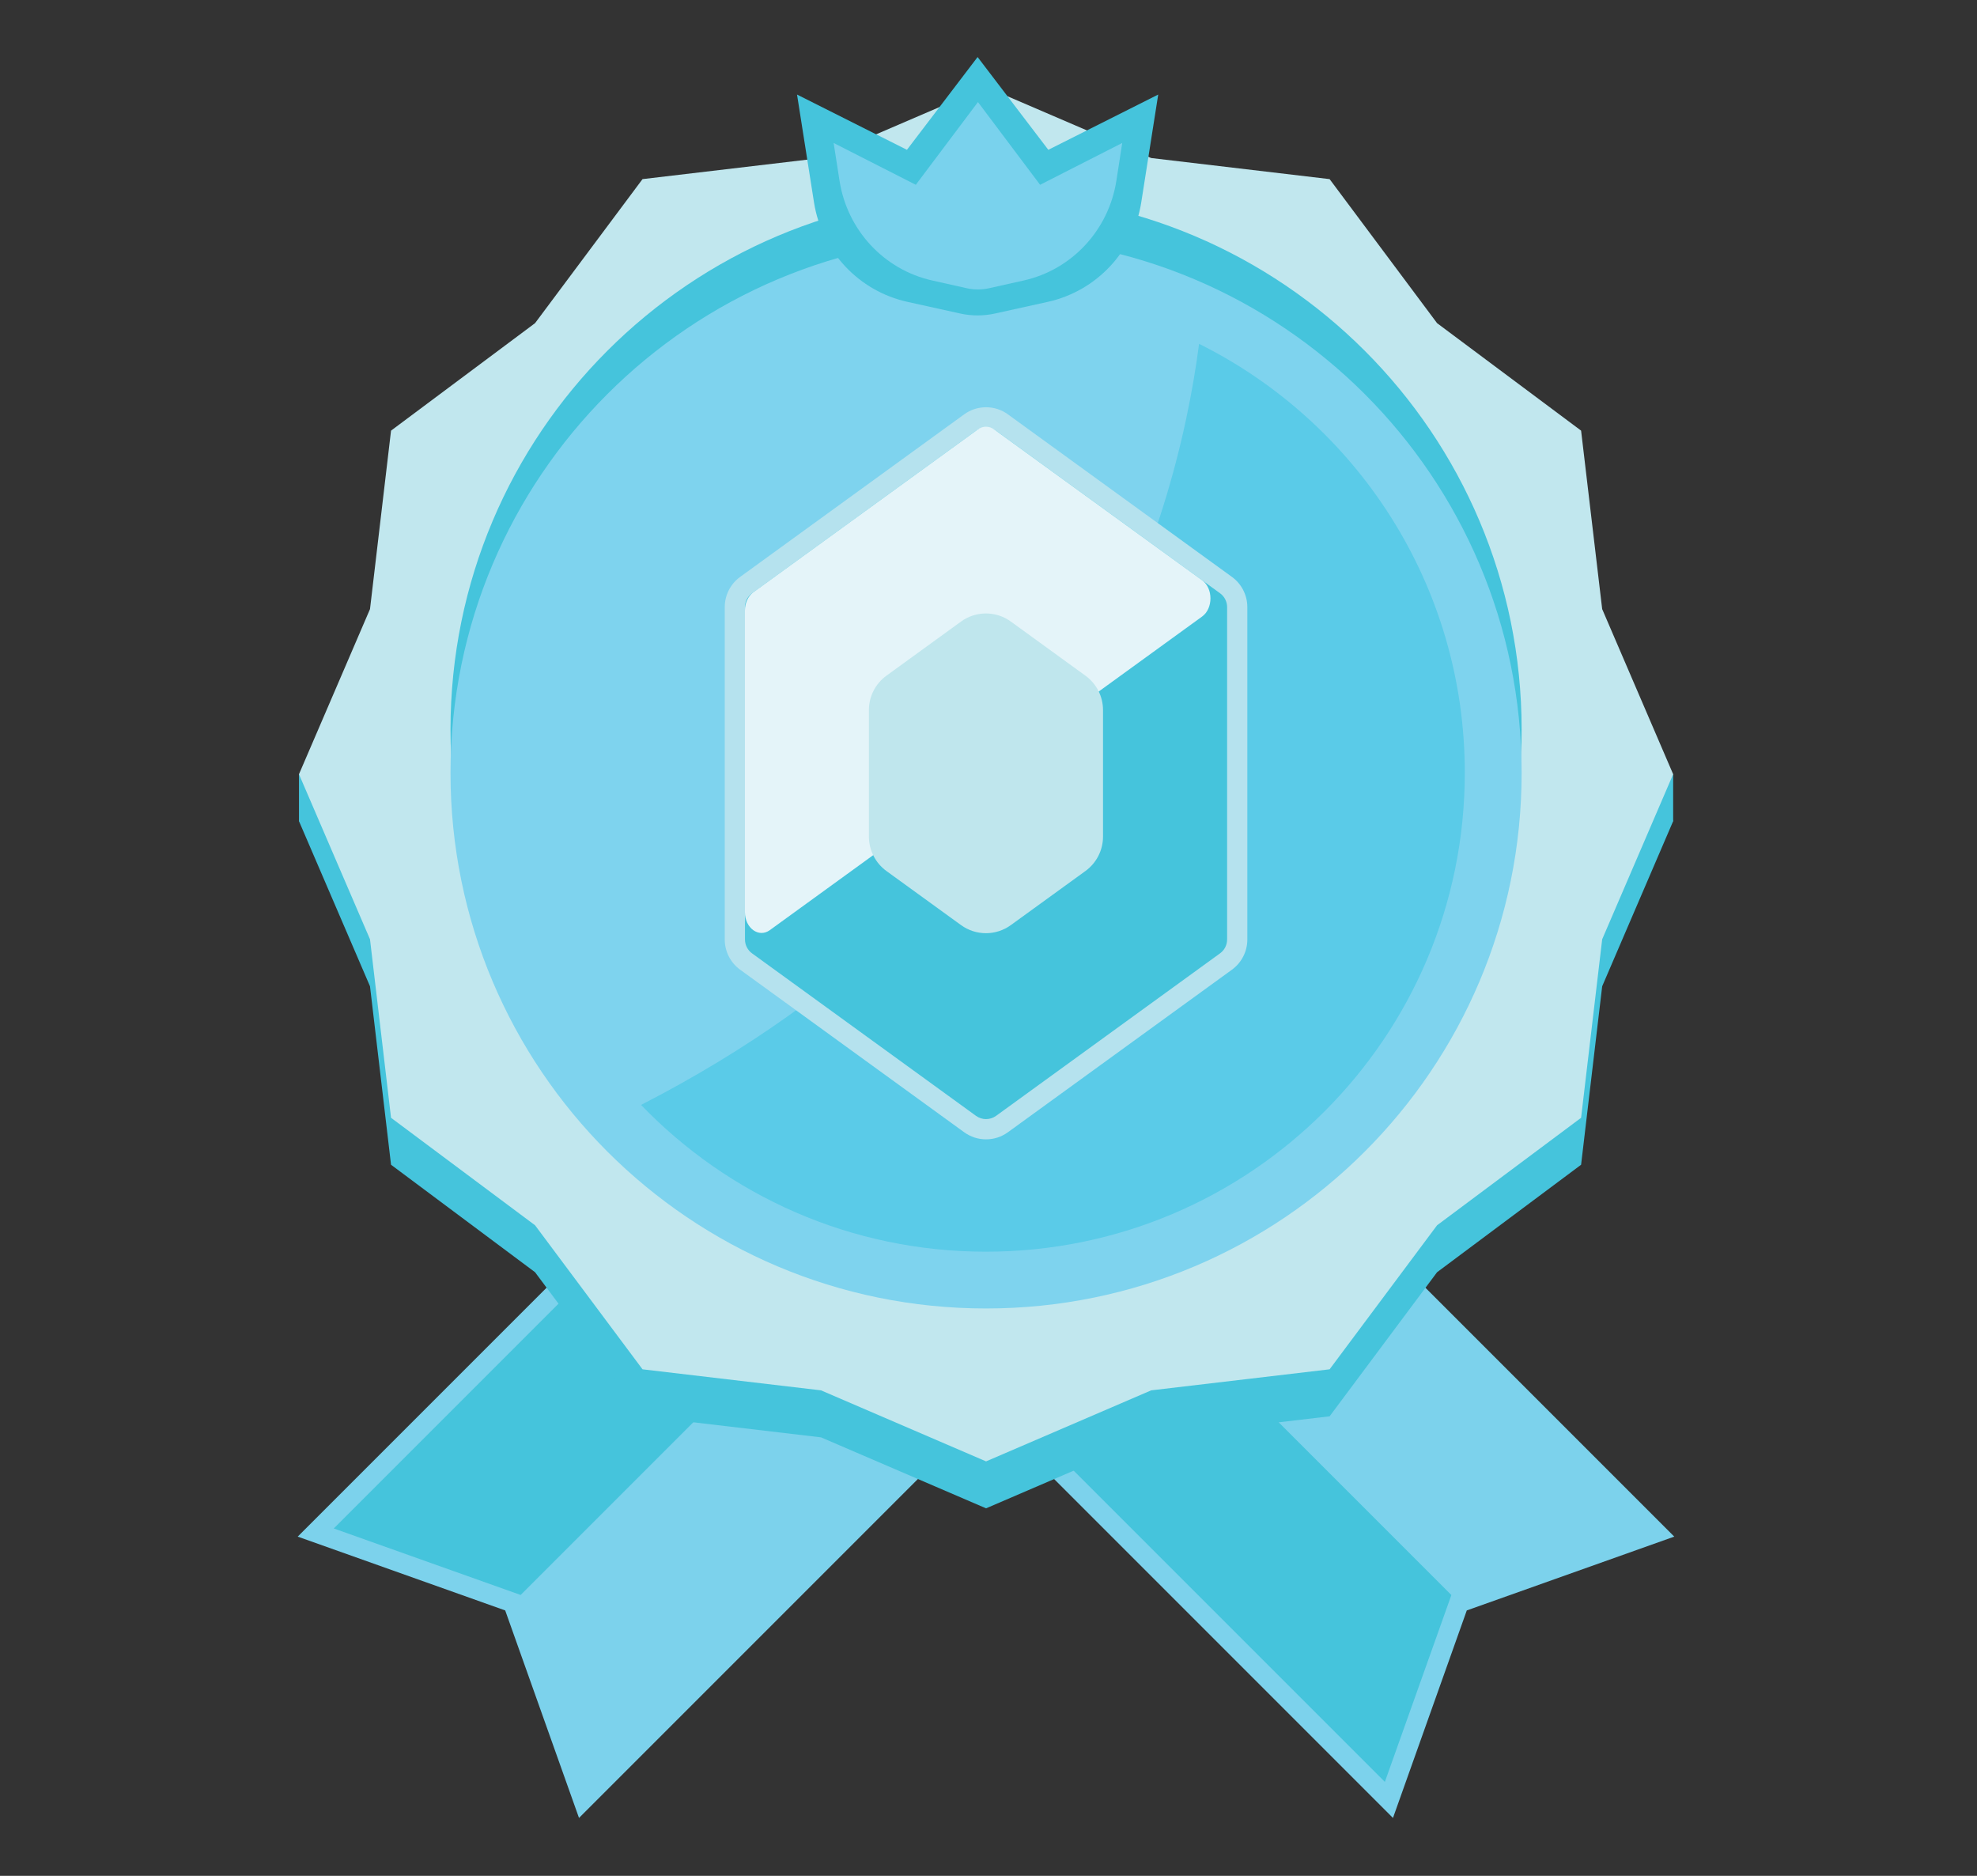 <svg width="39" height="37" viewBox="0 0 39 37" fill="none" xmlns="http://www.w3.org/2000/svg">
<rect x="0" y="0" width="39" height="37" fill="#333333" stroke="none"/>
<path d="M27.479 35.858L28.935 31.765L33.028 30.309L17.178 14.459L11.629 20.008L27.479 35.858Z" fill="#7CD2EC"/>
<path d="M14.679 17.509L28.631 31.461L27.319 35.147L12.18 20.008L14.679 17.509Z" fill="#45C4DC"/>
<path d="M21.723 14.459L5.873 30.309L9.966 31.765L11.422 35.858L27.272 20.008" fill="#7CD2EC"/>
<path d="M24.222 17.508L10.271 31.46L6.584 30.148L21.723 15.009" fill="#45C4DC"/>
<path d="M19.452 2.644L22.709 4.044L26.229 4.459L28.349 7.3L31.19 9.42L31.606 12.941L33.006 16.197L31.606 19.454L31.19 22.974L28.349 25.094L26.229 27.936L22.709 28.351L19.452 29.751L16.196 28.351L12.675 27.936L10.555 25.094L7.714 22.974L7.299 19.454L5.898 16.197L7.299 12.941L7.714 9.42L10.555 7.3L12.675 4.459L16.196 4.044L19.452 2.644Z" fill="#45C4DC"/>
<path d="M33.006 15.271H5.898V16.199H33.006V15.271Z" fill="#45C4DC"/>
<path d="M19.452 1.717L22.709 3.117L26.229 3.533L28.349 6.374L31.19 8.494L31.606 12.014L33.006 15.271L31.606 18.527L31.19 22.048L28.349 24.168L26.229 27.009L22.709 27.424L19.452 28.825L16.196 27.424L12.675 27.009L10.555 24.168L7.714 22.048L7.299 18.527L5.898 15.271L7.299 12.014L7.714 8.494L10.555 6.374L12.675 3.533L16.196 3.117L19.452 1.717Z" fill="#C1E7EE"/>
<path d="M19.452 24.955C25.287 24.955 30.017 20.225 30.017 14.39C30.017 8.555 25.287 3.824 19.452 3.824C13.617 3.824 8.887 8.555 8.887 14.39C8.887 20.225 13.617 24.955 19.452 24.955Z" fill="#45C4DC"/>
<path d="M19.452 25.809C25.287 25.809 30.017 21.079 30.017 15.244C30.017 9.409 25.287 4.679 19.452 4.679C13.617 4.679 8.887 9.409 8.887 15.244C8.887 21.079 13.617 25.809 19.452 25.809Z" fill="#7ED3EE"/>
<path d="M23.654 6.782C23.187 10.366 21.162 17.425 12.646 21.794C14.365 23.578 16.776 24.689 19.449 24.689C24.666 24.689 28.896 20.459 28.896 15.242C28.896 11.535 26.761 8.33 23.654 6.782Z" fill="#5ACBE8"/>
<path d="M19.449 22.274C19.335 22.274 19.227 22.238 19.134 22.172L14.715 18.965C14.577 18.865 14.494 18.703 14.494 18.532V11.975C14.494 11.804 14.577 11.641 14.715 11.541L19.134 8.335C19.227 8.268 19.335 8.233 19.449 8.233C19.563 8.233 19.672 8.268 19.764 8.335L24.183 11.541C24.322 11.641 24.404 11.803 24.404 11.975V18.532C24.404 18.703 24.322 18.865 24.183 18.965L19.764 22.172C19.672 22.238 19.563 22.274 19.449 22.274Z" fill="#45C4DC"/>
<path d="M19.451 8.432C19.521 8.432 19.59 8.453 19.649 8.496L24.068 11.702C24.155 11.765 24.207 11.867 24.207 11.974V18.531C24.207 18.639 24.155 18.741 24.068 18.804L19.649 22.01C19.59 22.052 19.521 22.074 19.451 22.074C19.382 22.074 19.313 22.052 19.254 22.01L14.835 18.804C14.748 18.741 14.696 18.639 14.696 18.531V11.974C14.696 11.867 14.748 11.765 14.835 11.702L19.254 8.496C19.313 8.453 19.382 8.432 19.451 8.432ZM19.451 8.033C19.295 8.033 19.146 8.081 19.02 8.173L14.601 11.379C14.41 11.517 14.297 11.74 14.297 11.975V18.532C14.297 18.766 14.41 18.989 14.601 19.127L19.02 22.333C19.146 22.424 19.295 22.473 19.451 22.473C19.608 22.473 19.757 22.424 19.883 22.333L24.302 19.127C24.493 18.989 24.606 18.766 24.606 18.532V11.975C24.606 11.74 24.493 11.517 24.302 11.379L19.883 8.173C19.757 8.081 19.608 8.033 19.451 8.033Z" fill="#B5E2EE"/>
<path d="M17.142 16.928L21.76 13.578L23.715 12.16C23.933 12.001 23.933 11.605 23.715 11.446L19.615 8.472C19.513 8.398 19.388 8.398 19.287 8.472L14.859 11.684C14.758 11.758 14.695 11.894 14.695 12.041V17.99C14.695 18.307 14.969 18.505 15.187 18.346L17.142 16.928Z" fill="#E4F4F9"/>
<path d="M21.759 16.502V14.005C21.759 13.737 21.63 13.486 21.413 13.328L19.941 12.26C19.648 12.047 19.251 12.047 18.958 12.26L17.486 13.328C17.269 13.486 17.141 13.737 17.141 14.005V16.502C17.141 16.77 17.269 17.022 17.486 17.18L18.958 18.247C19.251 18.46 19.648 18.46 19.941 18.247L21.413 17.18C21.63 17.022 21.759 16.77 21.759 16.502Z" fill="#BFE6ED"/>
<path d="M20.68 2.955L19.285 1.125L17.891 2.955L15.723 1.865L16.058 3.994C16.211 4.964 16.942 5.742 17.901 5.954L18.942 6.184C19.168 6.234 19.402 6.234 19.628 6.184L20.669 5.954C21.628 5.742 22.36 4.964 22.513 3.994L22.848 1.865L20.68 2.955Z" fill="#45C4DC"/>
<path d="M19.292 5.709C19.216 5.709 19.14 5.701 19.066 5.684L18.388 5.532C17.437 5.319 16.712 4.538 16.561 3.563L16.445 2.82L18.066 3.645L19.292 2.013L20.518 3.645L22.138 2.82L22.023 3.563C21.871 4.538 21.146 5.319 20.196 5.532L19.517 5.684C19.443 5.701 19.367 5.709 19.292 5.709Z" fill="#79D2ED"/>
</svg>

